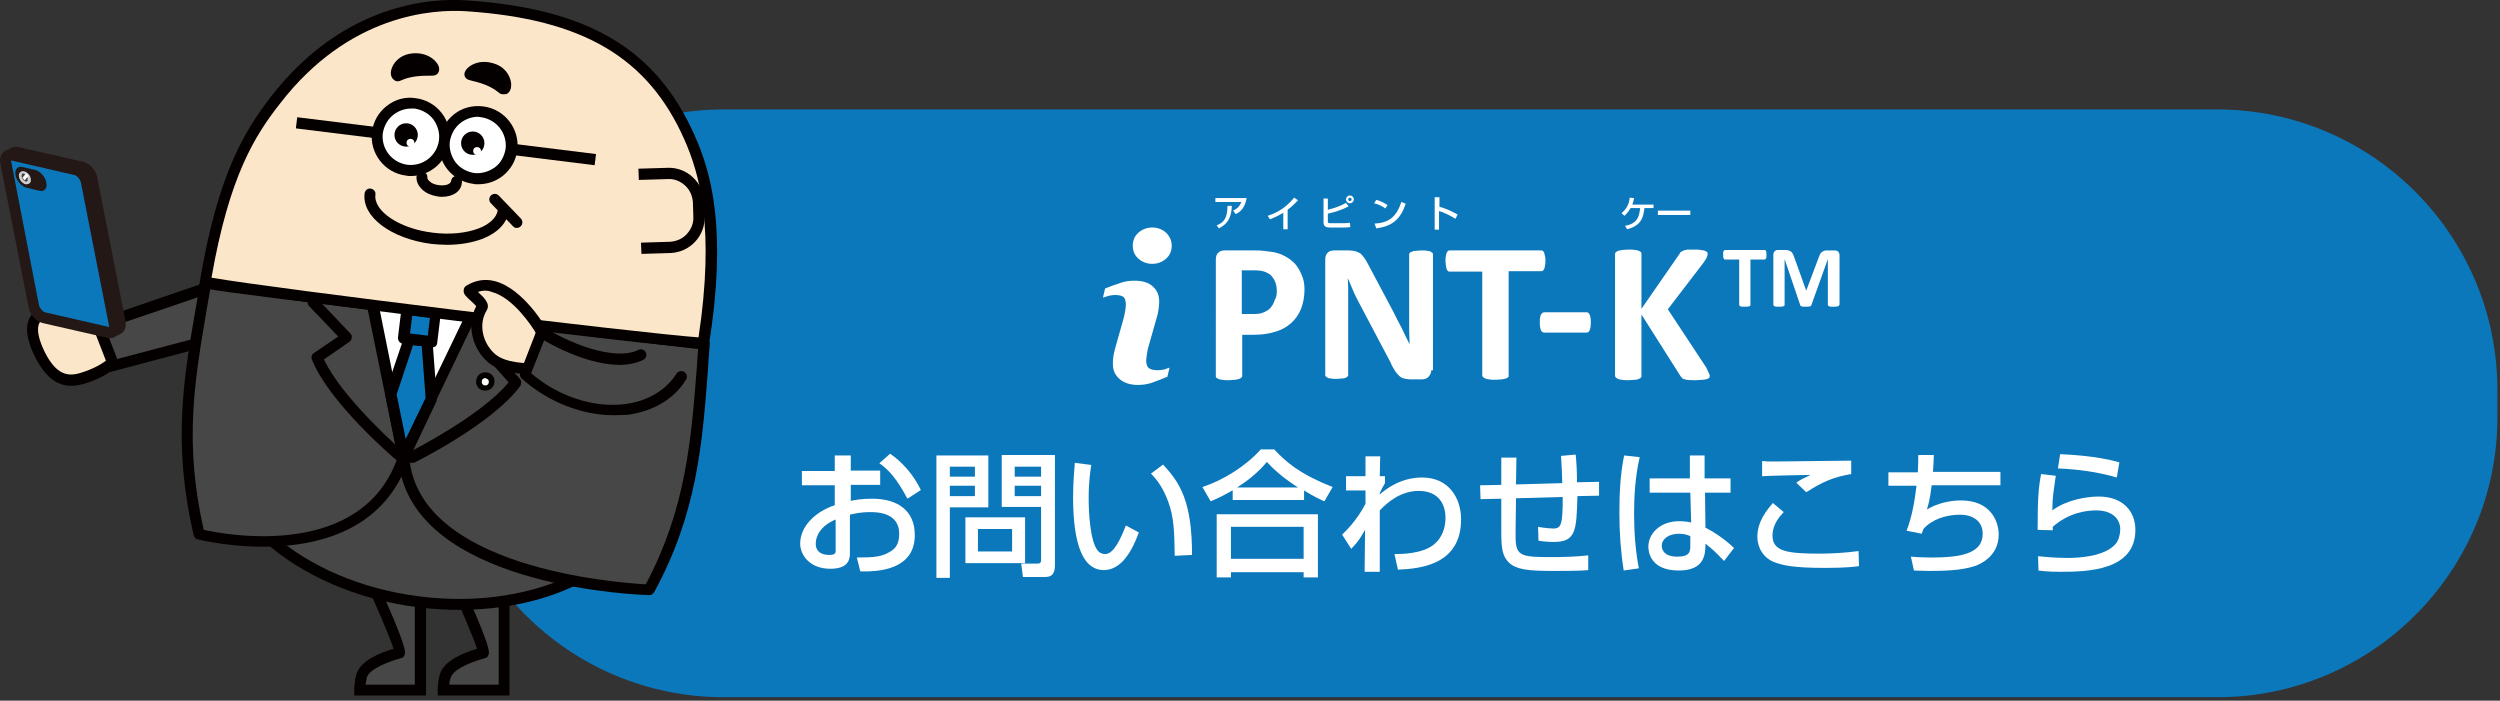 <?xml version="1.0" encoding="utf-8"?>
<!-- Generator: Adobe Illustrator 26.5.1, SVG Export Plug-In . SVG Version: 6.00 Build 0)  -->
<svg version="1.1" id="レイヤー_1" xmlns="http://www.w3.org/2000/svg" xmlns:xlink="http://www.w3.org/1999/xlink" x="0px"
	 y="0px" width="578px" height="162px" viewBox="0 0 578 162" style="enable-background:new 0 0 578 162;" xml:space="preserve">
<rect x="0" y="0" width="578" height="162" fill="#333333" stroke="none"/>
<style type="text/css">
	.st0{fill:#0C78BC;}
	.st1{fill:#FCE6C9;}
	.st2{fill:#040000;}
	.st3{fill:#474747;}
	.st4{fill:#FFFFFF;}
	.st5{fill:#231815;}
	.st6{fill:#424142;}
	.st7{fill:#D0D0D0;}
</style>
<path class="st0" d="M512.6,161.2H167.4c-35.9,0-64.9-29.1-64.9-64.9v-6.1c0-35.9,29.1-64.9,64.9-64.9h345.1
	c35.9,0,64.9,29.1,64.9,64.9v6.1C577.5,132.1,548.4,161.2,512.6,161.2z"/>
<g>
	<g>
		<g>
			<g>
				<path class="st1" d="M25.3,76.3c-0.3-0.1-3.8-1.6-3.8-1.6s-5.6-4.9-6.8-3.6c-1.3,1.4-3.3,1.1-3.3,1.1c-4.7,0.3-4.7,4.7-2,9.8
					c3.5,6.8,7.3,6.2,10.5,5.1c5.4-1.8,7.4-4.5,7.4-4.5L25.3,76.3z"/>
				<path class="st2" d="M16.5,89.2c-2.8,0-5.7-1.4-8.3-6.5c-1.4-2.7-2.8-6.6-1.3-9.3c0.6-1,1.8-2.2,4.4-2.4c0.1,0,0.2,0,0.2,0
					c0,0,1.4,0.1,2.2-0.7c1.3-1.5,4.2-0.3,8.4,3.3c0.7,0.3,3.4,1.4,3.7,1.5c0.4,0.1,0.6,0.5,0.7,0.8l1.9,6.5c0.1,0.4,0,0.8-0.2,1.1
					c-0.1,0.1-2.3,3.1-8,5C19,88.9,17.7,89.2,16.5,89.2z M11.3,73.6c-1.7,0.1-2.1,0.9-2.2,1.1c-0.7,1.3-0.2,3.8,1.3,6.8
					c3,5.9,6,5.5,8.9,4.5c3.6-1.2,5.6-2.8,6.3-3.6l-1.5-5.2c-1.1-0.4-3.3-1.3-3.3-1.3c-0.1-0.1-0.2-0.1-0.4-0.2
					c-2-1.7-4.4-3.3-5.2-3.5C13.9,73.7,11.9,73.7,11.3,73.6z"/>
			</g>
			<g>
				<path class="st3" d="M85.3,133.2c0,0,8,17.5,7.1,17.7c-1,0.3-7.8,2.1-8.7,5.4c-0.4,1.5-0.4,3.2-0.4,3.2h14v-26.3
					C97.2,133.2,92.6,121.7,85.3,133.2z"/>
				<path class="st2" d="M98.5,160.8H81.9v-1.3c0-0.1,0-1.9,0.5-3.6c0.9-3.1,5.4-5,8.6-5.9c-0.8-2.5-3.9-9.8-6.9-16.3l-0.3-0.6
					l0.4-0.6c2.6-4,5.2-5.9,7.9-5.7c4.1,0.4,6.2,5.7,6.3,5.9l0.1,0.2V160.8z M84.5,158.3h11.4v-24.7c-0.6-1.3-2.1-3.9-4.1-4.1
					c-1.5-0.1-3.3,1.2-5.1,3.9c7.6,16.5,7.1,17.5,6.8,18.1l-0.3,0.5l-0.6,0.2c-4.3,1.2-7.4,2.9-7.8,4.5
					C84.7,157.2,84.6,157.8,84.5,158.3z"/>
			</g>
			<g>
				<path class="st3" d="M104.6,133.2c0,0,8,17.5,7.1,17.7c-1,0.3-7.8,2.1-8.7,5.4c-0.4,1.5-0.4,3.2-0.4,3.2h14v-26.3
					C116.5,133.2,112,121.7,104.6,133.2z"/>
				<path class="st2" d="M117.8,160.8h-16.6v-1.3c0-0.1,0-1.9,0.5-3.6c0.9-3.1,5.4-5,8.6-5.9c-0.8-2.5-3.9-9.8-6.9-16.3l-0.3-0.6
					l0.4-0.6c2.6-4,5.2-5.9,7.9-5.7c4.1,0.4,6.2,5.7,6.3,5.9l0.1,0.2V160.8z M103.9,158.3h11.4v-24.7c-0.6-1.3-2.1-3.9-4.1-4.1
					c-1.5-0.1-3.3,1.2-5.1,3.9c7.6,16.5,7.1,17.5,6.8,18.1l-0.3,0.5l-0.6,0.2c-4.3,1.2-7.4,2.9-7.8,4.5
					C104,157.2,103.9,157.8,103.9,158.3z"/>
			</g>
			<g>
				<polygon class="st3" points="61.8,61.9 22.7,75.2 26.3,84.5 64.1,74.5 				"/>
				<path class="st2" d="M25.5,86l-4.5-11.6l41.7-14.3l2.8,15.3L25.5,86z M24.4,76l2.7,7l35.5-9.4l-1.8-10L24.4,76z"/>
			</g>
			<g>
				
					<ellipse transform="matrix(0.123 -0.992 0.992 0.123 -14.304 191.616)" class="st3" cx="101.3" cy="103.9" rx="35.5" ry="51.6"/>
				<path class="st2" d="M106.1,141c-3.1,0-6.2-0.2-9.4-0.6c-28.9-3.6-50.4-22.9-47.9-43C50,87.5,56.7,79,67.6,73.3
					c10.7-5.6,24.3-7.7,38.2-6c13.9,1.7,26.6,7.1,35.6,15.1c9.2,8.1,13.5,18.1,12.3,27.9l0,0c-1.2,9.8-7.9,18.4-18.8,24.1
					C126.7,138.8,116.7,141,106.1,141z M96.4,69.3c-10.1,0-19.7,2.1-27.6,6.3c-10.1,5.3-16.3,13.1-17.4,22.1
					c-2.3,18.7,18.2,36.8,45.7,40.2c13.4,1.7,26.5-0.4,36.7-5.7c10.1-5.3,16.3-13.1,17.4-22.1l0,0c1.1-9-3-18.1-11.5-25.7
					c-8.7-7.7-20.8-12.8-34.2-14.5C102.4,69.5,99.4,69.3,96.4,69.3z"/>
			</g>
			<g>
				<path class="st3" d="M150,136.3c0,0-54.6-1.6-56.7-30.8c-9.2,27.8-47.3,17.9-47.3,17.9c-5.5-23.4-1.6-39.2,1.5-58.1
					c0.4,0.5,115.2,14.1,115.2,14.1C161.2,98.6,160.9,116.3,150,136.3z"/>
				<path class="st2" d="M150,137.6C150,137.6,150,137.6,150,137.6c-2.2-0.1-50.3-1.7-57.2-27.4c-11.7,23.4-46.7,14.6-47.1,14.5
					c-0.5-0.1-0.8-0.5-0.9-0.9c-5-21.3-2.3-36.6,0.5-52.8c0.3-1.9,0.7-3.8,1-5.8c0.1-0.5,0.5-0.9,1-1c0.3-0.1,0.5,0,0.8,0
					c3.6,0.8,84,10.4,114.9,14.1c0.7,0.1,1.2,0.7,1.1,1.4c-0.2,1.9-0.3,3.7-0.4,5.5c-1.3,17.2-2.5,33.5-12.5,51.8
					C150.9,137.4,150.5,137.6,150,137.6z M93.3,104.3c0.1,0,0.1,0,0.2,0c0.6,0.1,1.1,0.6,1.1,1.2c1.9,25.9,48.1,29.2,54.7,29.6
					c9.3-17.5,10.5-33.4,11.8-50.1c0.1-1.4,0.2-2.9,0.3-4.3c-5.8-0.7-31-3.7-56.2-6.7c-40.1-4.8-52.5-6.4-56.6-7.1
					c-0.3,1.5-0.5,3.1-0.8,4.6c-2.8,16.5-5.3,30.7-0.7,51c5.3,1.2,37,7,45-17.2C92.3,104.6,92.8,104.3,93.3,104.3z"/>
			</g>
			<g>
				<polygon class="st4" points="93.3,105.6 86.1,70.2 108.9,73.1 				"/>
				<path class="st2" d="M93.3,106.8c-0.1,0-0.1,0-0.2,0c-0.5-0.1-1-0.5-1.1-1l-7.2-35.3c-0.1-0.4,0-0.8,0.3-1.1
					c0.3-0.3,0.7-0.4,1.1-0.4l22.7,2.8c0.4,0,0.8,0.3,1,0.7c0.2,0.4,0.2,0.8,0,1.2l-15.6,32.5C94.2,106.6,93.8,106.8,93.3,106.8z
					 M87.8,71.7l6,29.8L107,74.1L87.8,71.7z"/>
			</g>
			<g>
				<polygon class="st0" points="99.7,92.3 93.3,105.6 90.4,91.2 94.6,78.4 98.7,78.9 				"/>
				<path class="st2" d="M93.3,106.8c-0.1,0-0.1,0-0.2,0c-0.5-0.1-1-0.5-1.1-1l-2.9-14.4c0-0.2,0-0.4,0-0.7L93.4,78
					c0.2-0.6,0.8-0.9,1.4-0.9l4.1,0.5c0.6,0.1,1.1,0.6,1.1,1.2l1,13.4c0,0.2,0,0.4-0.1,0.6l-6.3,13.3
					C94.3,106.6,93.8,106.8,93.3,106.8z M91.7,91.2l2.1,10.3l4.6-9.5l-0.9-12l-2-0.2L91.7,91.2z"/>
			</g>
			<g>
				
					<rect x="93.7" y="72" transform="matrix(0.992 0.123 -0.123 0.992 10.008 -11.371)" class="st0" width="6.7" height="6.7"/>
				<path class="st2" d="M100,80.3c-0.1,0-0.1,0-0.2,0l-6.6-0.8c-0.3,0-0.6-0.2-0.9-0.5c-0.2-0.3-0.3-0.6-0.3-0.9l0.8-6.6
					c0-0.3,0.2-0.6,0.5-0.9c0.3-0.2,0.6-0.3,0.9-0.3l6.6,0.8c0.7,0.1,1.2,0.7,1.1,1.4l-0.8,6.6C101.1,79.9,100.6,80.3,100,80.3z
					 M94.8,77.1l4.1,0.5l0.5-4.1L95.3,73L94.8,77.1z"/>
			</g>
			<g>
				<g>
					<path class="st1" d="M162.7,79.4c4.1-25.6,0.7-38.7-3.2-47.6C151,12.8,135.9,3.3,108,1.4C94.8,0.5,77.5,5.3,63.7,23.2
						c-6,7.8-12.1,17.5-16.2,42.1C58.5,67.4,150.9,78.8,162.7,79.4z"/>
					<path class="st2" d="M163.7,80.7l-1.1-0.1c-11.4-0.6-104.1-12-115.4-14.2L46,66.3l0.2-1.2C50.4,40,56.6,30.3,62.6,22.4
						C79.5,0.6,100-0.5,108,0.1c28,1.9,43.7,11.2,52.6,31.2c3.8,8.5,7.6,21.7,3.3,48.4L163.7,80.7z M48.9,64.2
						c15,2.6,97.8,12.7,112.6,13.8c3.8-25.2,0.3-37.7-3.3-45.8c-8.4-18.9-23.4-27.8-50.4-29.6C100.2,2.1,80.7,3.2,64.7,24
						C58.9,31.4,53,40.7,48.9,64.2z"/>
				</g>
			</g>
			<g>
				<path class="st3" d="M95,105.8c0,0,18.1-9,24.1-17.4l-5.5-6.2l9.4-6"/>
				<path class="st2" d="M95,107c-0.5,0-0.9-0.3-1.1-0.7c-0.3-0.6-0.1-1.4,0.6-1.7c0.2-0.1,16.7-8.4,23.1-16.2l-4.8-5.4
					c-0.2-0.3-0.4-0.7-0.3-1c0.1-0.4,0.3-0.7,0.6-0.9l9.4-6c0.6-0.4,1.4-0.2,1.8,0.4c0.4,0.6,0.2,1.4-0.4,1.8l-8.2,5.2l4.5,5.1
					c0.4,0.4,0.4,1.1,0.1,1.6c-6.2,8.6-23.9,17.5-24.6,17.8C95.4,107,95.2,107,95,107z"/>
			</g>
			<g>
				<path class="st3" d="M92.5,105.5c0,0-15.3-13.1-19.2-22.8l6.8-4.7l-7.7-8.1"/>
				<path class="st2" d="M92.5,106.7c-0.3,0-0.6-0.1-0.8-0.3C91,105.9,76,93,72.1,83.1c-0.2-0.6,0-1.2,0.5-1.5l5.6-3.8l-6.7-7
					c-0.5-0.5-0.5-1.3,0-1.8c0.5-0.5,1.3-0.5,1.8,0l7.7,8.1c0.3,0.3,0.4,0.6,0.3,1c0,0.4-0.2,0.7-0.5,0.9l-5.9,4.1
					c4.3,9.2,18.3,21.3,18.4,21.4c0.5,0.5,0.6,1.3,0.1,1.8C93.2,106.6,92.8,106.7,92.5,106.7z"/>
			</g>
			<g>
				<path class="st1" d="M105.7,42c-0.2,1.7-2.1,2.4-4.4,2.1c-2.2-0.3-3.9-1.8-3.7-3.1"/>
				<path class="st2" d="M102.2,45.5c-0.4,0-0.7,0-1.1-0.1c-1.3-0.2-2.5-0.7-3.4-1.5c-1-0.9-1.5-2-1.4-3.1c0.1-0.7,0.7-1.2,1.4-1.1
					c0.7,0.1,1.2,0.7,1.1,1.4c0,0.1,0.1,0.5,0.5,0.8c0.5,0.5,1.3,0.8,2.1,0.9c1.3,0.2,2.8-0.1,2.9-1c0.1-0.7,0.7-1.2,1.4-1.1
					c0.7,0.1,1.2,0.7,1.1,1.4C106.7,44.2,104.8,45.5,102.2,45.5z"/>
			</g>
			<g>
				<circle class="st4" cx="95" cy="31.6" r="7.8"/>
				<path class="st2" d="M95,40.7c-0.4,0-0.7,0-1.1-0.1c-5-0.6-8.5-5.2-7.9-10.1c0.3-2.4,1.5-4.5,3.4-6c1.9-1.5,4.3-2.2,6.7-1.8
					c2.4,0.3,4.5,1.5,6,3.4c1.5,1.9,2.1,4.3,1.8,6.7C103.4,37.3,99.5,40.7,95,40.7z M95,25.1c-1.4,0-2.8,0.5-4,1.4
					c-1.4,1.1-2.2,2.6-2.5,4.3c-0.4,3.6,2.1,6.8,5.7,7.3c3.6,0.4,6.8-2.1,7.3-5.7c0.2-1.7-0.3-3.4-1.3-4.8c-1.1-1.4-2.6-2.2-4.3-2.5
					C95.5,25.1,95.2,25.1,95,25.1z"/>
			</g>
			<g>
				<circle class="st4" cx="110.5" cy="33.6" r="7.8"/>
				<path class="st2" d="M110.5,42.6c-0.4,0-0.8,0-1.1-0.1c-2.4-0.3-4.5-1.5-6-3.4c-1.5-1.9-2.1-4.3-1.8-6.7c0.3-2.4,1.5-4.5,3.4-6
					c1.9-1.5,4.3-2.1,6.7-1.8c5,0.6,8.5,5.2,7.9,10.1l0,0c-0.3,2.4-1.5,4.5-3.4,6C114.5,42,112.6,42.6,110.5,42.6z M110.5,27
					c-1.4,0-2.8,0.5-4,1.4c-1.4,1.1-2.2,2.6-2.5,4.3c-0.2,1.7,0.3,3.4,1.3,4.8c1.1,1.4,2.6,2.2,4.3,2.5c1.7,0.2,3.4-0.3,4.8-1.3
					s2.2-2.6,2.5-4.3l0,0c0.4-3.6-2.1-6.8-5.7-7.3C111.1,27.1,110.8,27,110.5,27z"/>
			</g>
			<g>
				<path class="st2" d="M108.7,17.2c-0.4-0.3,1.9-2.7,5.6-1.1c3.3,1.4,2.9,5.2,1.9,4.4C113.2,18,109.1,17.4,108.7,17.2z"/>
				<path class="st2" d="M116.4,21.8c-0.4,0-0.8-0.1-1.1-0.4c-2-1.7-4.8-2.4-6.1-2.7c-0.6-0.2-0.9-0.2-1.2-0.4l0,0
					c-0.5-0.3-0.9-1.1-0.4-1.9c0.7-1.3,3.5-3,7.2-1.5c2.4,1,3.3,3.1,3.4,4.6c0,1-0.3,1.8-1,2.2C116.9,21.8,116.7,21.8,116.4,21.8z
					 M112,16.8c0.9,0.3,2,0.7,3,1.3c-0.3-0.3-0.7-0.7-1.2-0.9C113.1,17,112.5,16.8,112,16.8z"/>
			</g>
			<g>
				<path class="st2" d="M100.2,16.1c0.4-0.1-1.2-3.1-5.1-2.5c-3.5,0.5-4.1,4.3-2.9,3.8C95.7,15.8,99.8,16.3,100.2,16.1z"/>
				<path class="st2" d="M92,18.8c-0.4,0-0.7-0.1-1-0.4c-0.6-0.5-0.8-1.4-0.5-2.4c0.4-1.4,1.8-3.2,4.4-3.6c3.9-0.6,6.3,1.8,6.6,3.2
					c0.2,0.9-0.3,1.6-0.9,1.8c-0.3,0.1-0.6,0.1-1.3,0.1c-1.4,0-4.2,0-6.6,1.1C92.5,18.7,92.2,18.8,92,18.8z M96.1,14.9
					c-0.3,0-0.5,0-0.8,0.1c-0.6,0.1-1.1,0.3-1.4,0.6c1.2-0.3,2.3-0.5,3.3-0.5C96.8,14.9,96.5,14.9,96.1,14.9z"/>
			</g>
			<path class="st2" d="M103.4,56.6c-1.2,0-2.4-0.1-3.6-0.2c-9.4-1.2-16.2-6.3-15.5-11.7c0.1-0.7,0.7-1.2,1.4-1.1
				c0.7,0.1,1.2,0.7,1.1,1.4c-0.5,3.8,5.6,7.9,13.3,8.8c3.9,0.5,7.7,0.1,10.6-1c2.6-1,4.2-2.6,4.4-4.3c0.1-0.7,0.7-1.2,1.4-1.1
				c0.7,0.1,1.2,0.7,1.1,1.4c-0.3,2.7-2.5,5-6,6.4C109.2,56.1,106.4,56.6,103.4,56.6z"/>
			<g>
				<circle class="st2" cx="93.9" cy="31.2" r="2.7"/>
				<circle class="st4" cx="94.9" cy="33" r="0.9"/>
			</g>
			<g>
				<circle class="st2" cx="109.3" cy="33.1" r="2.7"/>
				<circle class="st4" cx="110.3" cy="34.9" r="0.9"/>
			</g>
			<g>
				<circle class="st4" cx="112.2" cy="88.2" r="1.5"/>
				<path class="st2" d="M112.2,90.3c-0.1,0-0.2,0-0.3,0c-1.2-0.1-2-1.2-1.8-2.4c0.1-0.6,0.4-1.1,0.8-1.4c0.4-0.3,1-0.5,1.6-0.4
					c1.2,0.1,2,1.2,1.8,2.4l0,0C114.2,89.5,113.3,90.3,112.2,90.3z M112.2,87.4c-0.2,0-0.4,0.1-0.5,0.2c-0.2,0.1-0.3,0.3-0.3,0.6
					c-0.1,0.5,0.3,0.9,0.7,0.9c0.5,0.1,0.9-0.3,0.9-0.7c0.1-0.5-0.3-0.9-0.7-0.9C112.3,87.4,112.2,87.4,112.2,87.4z"/>
			</g>
			<g>
				<path class="st1" d="M124.8,80.6c0-0.3,0.6-4,0.6-4S117,61.9,108.7,67c-0.8,0.5,3.5,2.9,2.8,4.1c-2.1,3.5-1.3,8.6,2.3,11.7
					c3.6,3.1,11.1,2.3,11.1,2.3L124.8,80.6z"/>
				<path class="st2" d="M122.7,86.5c-2.7,0-7.1-0.4-9.8-2.7c-3.9-3.3-5-8.9-2.8-13c-0.3-0.4-0.9-0.9-1.3-1.3
					c-1-0.9-1.7-1.5-1.6-2.4c0-0.5,0.3-0.9,0.7-1.1c2-1.2,4.2-1.6,6.5-1c6.6,1.7,11.8,10.7,12,11.1l0.2,0.4l-0.1,0.5
					c-0.3,1.5-0.6,3.4-0.6,3.7l0.2,5.7l-1.2,0.1C125,86.4,124,86.5,122.7,86.5z M110.5,67.5C110.6,67.5,110.6,67.5,110.5,67.5
					c1.3,1.2,3,2.7,2,4.3c-1.9,3.1-1,7.5,2,10.1c2.4,2,6.9,2.1,9,2.1l-0.1-3.2c0-0.2,0-0.8,0.5-3.8c-1-1.7-5.3-8.2-10.2-9.5
					C112.7,67.1,111.6,67.1,110.5,67.5z"/>
			</g>
			<g>
				<g>
					<path class="st3" d="M157.7,86.9c-6.7,10.6-24.4,10.2-36.2-0.5l3.8-9.8c4.2,2.9,16.3,8.6,22.9,5.3"/>
					<path class="st2" d="M141.9,96c-7.4,0-15.3-3.1-21.3-8.5c-0.4-0.4-0.5-0.9-0.3-1.4l3.8-9.8c0.1-0.4,0.4-0.6,0.8-0.8
						c0.4-0.1,0.8-0.1,1.1,0.2c4.7,3.2,15.9,8,21.6,5.2c0.6-0.3,1.4-0.1,1.7,0.6c0.3,0.6,0.1,1.4-0.6,1.7c-7,3.5-18.3-1.8-22.9-4.5
						l-3,7.6c6.3,5.4,14.6,8.1,21.9,7.1c5.1-0.7,9.3-3.2,11.7-7c0.4-0.6,1.2-0.8,1.8-0.4c0.6,0.4,0.8,1.2,0.4,1.8
						c-2.8,4.5-7.6,7.3-13.5,8.1C144.2,95.9,143.1,96,141.9,96z"/>
				</g>
			</g>
			
				<rect x="76.6" y="20.1" transform="matrix(0.123 -0.992 0.992 0.123 39.039 103.198)" class="st2" width="2.6" height="18.8"/>
			
				<rect x="126.7" y="26" transform="matrix(0.123 -0.992 0.992 0.123 76.76 158.287)" class="st2" width="2.6" height="19.5"/>
			<g>
				<line class="st1" x1="114.5" y1="46.1" x2="119.5" y2="51.4"/>
				<path class="st2" d="M119.5,52.7c-0.3,0-0.7-0.1-0.9-0.4l-5.1-5.3c-0.5-0.5-0.5-1.3,0-1.8c0.5-0.5,1.3-0.5,1.8,0l5.1,5.3
					c0.5,0.5,0.5,1.3,0,1.8C120.2,52.5,119.9,52.7,119.5,52.7z"/>
			</g>
			<g>
				<path class="st1" d="M147.6,40.3l6.7-0.2c3.8-0.1,7,2.8,7.1,6.6l0.1,3.3c0.1,3.8-2.8,7-6.6,7.1l-6.7,0.2"/>
				<path class="st2" d="M148.3,58.7l-0.1-2.6l6.7-0.2c1.5-0.1,2.9-0.7,3.9-1.8c1-1.1,1.6-2.5,1.5-4l-0.1-3.3
					c-0.1-1.5-0.7-2.9-1.8-3.9s-2.5-1.6-4-1.5l-6.7,0.2l-0.1-2.6l6.7-0.2c2.2-0.1,4.3,0.7,5.9,2.2c1.6,1.5,2.5,3.5,2.6,5.7l0.1,3.3
					c0.1,2.2-0.7,4.3-2.2,5.9c-1.5,1.6-3.5,2.5-5.7,2.6L148.3,58.7z"/>
			</g>
		</g>
	</g>
	<g>
		<g>
			<path class="st0" d="M26.2,76.3l-14.9-3.4c-1.1-0.2-2.1-1.4-2.4-2.7L2.5,37C2.3,35.8,3,35,4,35.2l14.9,3.4
				c1.1,0.2,2.1,1.4,2.4,2.7l6.5,33.1C28,75.7,27.3,76.5,26.2,76.3z"/>
			<path class="st5" d="M26.6,77.6c-0.2,0-0.4,0-0.6-0.1l-14.9-3.4c-1.6-0.4-3-1.9-3.3-3.7L1.3,37.3c-0.2-1.1,0-2.1,0.7-2.7
				C2.6,34,3.4,33.8,4.3,34l14.9,3.4c1.6,0.4,3,1.9,3.3,3.7L29,74.2c0.2,1.1,0,2.1-0.7,2.7C27.8,77.3,27.2,77.6,26.6,77.6z
				 M3.8,36.5c0,0.1,0,0.2,0,0.3l6.5,33.1c0.2,0.8,0.9,1.6,1.4,1.7L26.5,75c0-0.1,0-0.2,0-0.3L20,41.6c-0.2-0.8-0.9-1.6-1.4-1.7
				L3.8,36.5z"/>
		</g>
		<g>
			<path class="st0" d="M25,76.9l-14.9-3.4C9.1,73.2,8,72,7.8,70.8L1.3,37.6c-0.2-1.2,0.4-2,1.5-1.8l14.9,3.4
				c1.1,0.2,2.1,1.4,2.4,2.7l6.5,33.1C26.7,76.3,26.1,77.1,25,76.9z"/>
			<path class="st5" d="M25.4,78.2c-0.2,0-0.4,0-0.6-0.1L9.9,74.7c-1.6-0.4-3-1.9-3.3-3.7L0.1,37.9c-0.2-1.1,0-2.1,0.7-2.7
				c0.6-0.6,1.4-0.8,2.3-0.6L18,38c1.6,0.4,3,1.9,3.3,3.7l6.5,33.1c0.2,1.1,0,2.1-0.7,2.7C26.6,78,26,78.2,25.4,78.2z M2.6,37.1
				c0,0.1,0,0.2,0,0.3L9,70.5c0.2,0.8,0.9,1.6,1.4,1.7l14.8,3.4c0-0.1,0-0.2,0-0.3l-6.5-33.1c-0.2-0.8-0.9-1.6-1.4-1.7L2.6,37.1z"/>
		</g>
		<path class="st5" d="M9.1,44.1l-3-0.7c-1.1-0.3-2.3-1.6-2.5-2.9l0,0c-0.3-1.3,0.5-2.2,1.6-1.9l3,0.7c1.1,0.3,2.3,1.6,2.5,2.9l0,0
			C11,43.5,10.3,44.4,9.1,44.1z"/>
		<g>
			<ellipse transform="matrix(0.823 -0.568 0.568 0.823 -22.314 10.54)" class="st6" cx="5.7" cy="41.1" rx="0.9" ry="1.4"/>
			<path class="st7" d="M6.2,42.6c-0.1,0-0.2,0-0.3,0c-0.7-0.2-1.4-0.9-1.5-1.7c-0.1-0.5,0-0.9,0.3-1.1c0.2-0.2,0.6-0.3,0.9-0.2
				c0.7,0.2,1.4,0.9,1.5,1.7c0.1,0.5,0,0.9-0.3,1.1C6.7,42.5,6.4,42.6,6.2,42.6z M5.3,40.1c-0.1,0-0.1,0-0.2,0.1
				C5,40.3,5,40.5,5,40.8c0.1,0.6,0.6,1.1,1,1.2c0.1,0,0.2,0,0.3-0.1c0.1-0.1,0.1-0.3,0.1-0.6l0,0c-0.1-0.6-0.6-1.1-1-1.2
				C5.4,40.1,5.4,40.1,5.3,40.1z"/>
		</g>
		<polygon class="st4" points="6.6,40.6 5.7,41.7 5.2,41.1 6.1,40 		"/>
	</g>
</g>
<g>
	<g>
		<path class="st4" d="M193.2,105.3h3.5v3.5h6.8v3.3h-6.8v3.7c1-0.2,2.5-0.5,4.9-0.5c5.9,0,9.9,2.7,9.9,8.4c0,7-6.3,8.6-12.6,8.4
			l-0.8-3.2c4.1,0,5.8-0.2,7.6-1.3c1.3-0.7,2.2-1.8,2.2-4.2c0-5-5.3-5-6.7-5c-2.4,0-3.9,0.4-4.7,0.6v8.8c0,1.1,0,3.7-4.5,3.7
			c-5,0-7-3.4-7-5.8c0-4,3.5-7.4,8-8.9v-4.6h-7.6v-3.3h7.6V105.3z M193.2,120.1c-3.5,1.5-4.6,3.8-4.6,5.6c0,2.5,2.4,2.6,3.1,2.6
			c1.5,0,1.5-0.5,1.5-1.1V120.1z M205.8,104.9c2.9,2,5.5,5,7.1,8.4l-3.1,2c-2.4-4.5-4.3-6.7-6.5-8.2L205.8,104.9z"/>
		<path class="st4" d="M216.5,105.3h12v12h-8.9v16.3h-3.1V105.3z M219.6,107.9v2.3h5.8v-2.3H219.6z M219.6,112.3v2.4h5.8v-2.4H219.6
			z M237,119.6v10.6h-13.8v-10.6H237z M226.1,122.3v5.2h7.9v-5.2H226.1z M240.7,117.2h-9.1v-12h12.3v25.5c0,2.6-1.4,2.7-2.4,2.7h-5
			l-0.4-3.1h3.8c0.7,0,0.8-0.4,0.8-0.8V117.2z M234.6,107.9v2.3h6.1v-2.3H234.6z M234.6,112.3v2.4h6.1v-2.4H234.6z"/>
		<path class="st4" d="M252.3,107.5c-0.2,1.4-0.6,3.7-0.6,7.7c0,3.1,0.3,9.9,2.1,12.1c0.3,0.4,0.9,0.8,1.7,0.8c2,0,3.6-3.5,4.8-6.6
			l3,1.6c-2.1,5.8-4.8,8.7-8.1,8.7c-5.9,0-7.1-8.9-7.1-16.9c0-3.5,0.3-6.5,0.4-7.9L252.3,107.5z M271.6,128.5
			c-0.1-5.9-0.2-8.9-1.5-12.5c-1.2-3.3-2.7-5.2-4-6.5l2.8-2.1c3.9,4.2,6.7,8.5,6.7,20.9L271.6,128.5z"/>
		<path class="st4" d="M284.9,113.4c-2.4,1.4-3.8,2-5,2.5l-1.9-3.3c4.9-1.6,10.1-4.9,13.5-8.7h3.1c2.8,3,5.9,5.7,13.5,8.7l-1.9,3.3
			c-0.9-0.4-2.3-1-4.7-2.5v2.2h-16.5V113.4z M281.3,118.9h23.4v14.6h-3.3v-1.2h-16.8v1.2h-3.3V118.9z M284.6,121.8v7.4h16.8v-7.4
			H284.6z M300.1,112.7c-0.8-0.5-4.4-2.8-7.2-5.9c-2.5,3-5.3,4.9-6.9,5.9H300.1z"/>
		<path class="st4" d="M322.4,128.1c1.4,0,6.4,0,9.1-2.2c1.9-1.5,2.7-3.9,2.7-6.1c0-3.6-1.9-6.3-6.2-6.3c-4,0-7,2.4-9,4.5v14.2h-3.5
			l0.1-9.7c-1.2,2-1.3,2.4-3.2,4.4l-2.1-3.3c0.9-0.9,3.2-3,5.4-7.1l0-3.1h-4.5v-3.3h4.5v-4.6h3.4l-0.1,4.6h1.2v1.6
			c-0.4,0.7-0.9,1.6-1.2,2.3v0.3c1.3-1.1,4.7-3.9,9.8-3.9c6.2,0,9,4.8,9,9.7c0,10.6-9.7,11.4-14.6,11.6L322.4,128.1z"/>
		<path class="st4" d="M364.3,105.1c0.2,2,0.3,4,0.3,6.4l5.1-0.1v3.2l-5,0.1c-0.2,8.1-0.4,10.6-5.5,10.6c-1.2,0-2.4-0.1-3.5-0.3
			l-0.1-3.2c1.5,0.3,3.3,0.4,3.5,0.4c1.9,0,2.2-1,2.2-7.3l-10.8,0.3l-0.1,7.7c-0.1,5.7,0.6,5.9,8.5,5.9c2.8,0,5.6-0.1,8.3-0.4v3.4
			c-1,0.1-2.2,0.2-8.1,0.2c-5.7,0-8.5-0.3-10.2-1.9c-1.6-1.5-1.8-3.5-1.8-7.2v-7.6l-4.8,0.1l-0.1-3.2l4.9-0.1v-6.3h3.5l-0.1,6.2
			l10.7-0.3c0-1.3-0.2-5.4-0.3-6.3L364.3,105.1z"/>
		<path class="st4" d="M379.1,105.7c-1,4.3-1.3,8.7-1.3,13.1c0,4.2,0.3,8.4,1.1,12.6l-3.5,0.5c-0.7-4.4-1-8.9-1-13.3
			c0-4.4,0.2-8.9,1.1-13.3L379.1,105.7z M390.7,110.6v-5.3h3.4v5.3h6v3.3h-5.9l0.1,8.1c2.6,1.3,5.2,3.3,6.6,4.7l-2.3,3
			c-1.7-1.8-2.6-2.7-4.3-4c0,2.5-0.2,6.2-6.2,6.2c-6.8,0-7-4.7-7-5.5c0-3,2.7-5.9,7.1-5.9c0.3,0,1.5,0,2.8,0.3l-0.2-6.9h-9.4v-3.3
			H390.7z M390.9,124c-0.7-0.3-1.4-0.6-2.7-0.6c-2.4,0-4,1.2-4,2.8c0,0.5,0.2,2.5,3.6,2.5c3,0,3-1.3,3-2.6V124z"/>
		<path class="st4" d="M412.4,118.4c-0.8,0.8-2.6,2.8-2.6,5.4c0,3.7,3.4,4.2,10.9,4.2c2.8,0,6.2-0.2,9-0.6l0.1,3.5
			c-1,0.1-2.8,0.4-7.8,0.4c-7.4,0-9.8-0.6-11.7-1.3c-2.7-1-4-3.5-4-5.9c0-3.6,2.3-6.3,3.6-7.8L412.4,118.4z M428,109.6
			c-4.2,0.7-6.8,1.9-10.4,4.2l-2.3-2.2c1-0.7,1.2-0.8,3.3-1.8c-1.3,0-10.1,0.2-11.2,0.3v-3.5c1,0.1,1.4,0.1,3.2,0.1
			c2.5,0,14.6-0.2,17.4-0.2V109.6z"/>
		<path class="st4" d="M447.1,105.2c0,1-0.1,2.1-0.2,3.9h15.6v3.1h-15.9c-0.4,3.4-0.8,4.6-1.1,5.6c2.3-1.4,5.2-2.1,7.9-2.1
			c6.8,0,8.7,4.8,8.7,7.9c0,5.2-4.6,6.9-5.3,7.2c-2.5,0.8-5,1.2-10.8,1.2c-1.9,0-2.5-0.1-3.5-0.1l-0.7-3.2c1.1,0.1,2.7,0.2,4.6,0.2
			c6.7,0,12-0.8,12-5.5c0-2.8-2.1-4.4-5.3-4.4c-3,0-6.4,1-8.4,3.3l-0.4,1.1l-3.5-0.7c1.3-3.3,1.9-7.1,2.3-10.4h-6.5v-3.1h6.8
			c0.1-1.9,0.1-3,0.1-4L447.1,105.2z"/>
		<path class="st4" d="M475.3,110c-0.5,3.5-0.8,5-0.8,8c3.2-2.4,7.9-3.2,10.7-3.2c5.7,0,8.5,3.5,8.5,7.7c0,9.4-11,9.7-17.3,9.7
			c-3.1,0-4.3-0.2-5.1-0.3l-0.1-3.3c1.1,0.1,4,0.4,6.7,0.4c2.7,0,8.5-0.3,11.1-3.1c1-1,1.2-2.9,1.2-3.5c0-2.5-1.9-4.4-5.6-4.4
			c-2.1,0-6.3,0.5-10,3.8c0,0.3,0,0.5,0,0.8l-3.5-0.1c0-7.4,0.2-9.7,0.8-12.9L475.3,110z M489.4,110.4c-4.4-1.3-9-1.9-13.6-2.1
			l0.5-3.3c1.5,0.1,8.2,0.3,13.7,1.9L489.4,110.4z"/>
	</g>
</g>
<g>
	<g>
		<path class="st4" d="M288.2,45.9c-0.4,2.3-1.6,3.2-2.5,3.6l-0.6-0.8c0.6-0.3,1.4-0.7,1.9-2h-6v-0.9H288.2z M281.3,52.1
			c1.5-0.6,2.5-1.5,2.5-4.5l1,0c-0.1,3-1.2,4.3-3,5.2L281.3,52.1z"/>
		<path class="st4" d="M297.7,53h-1v-3.8c-1,0.6-2,1.1-3.1,1.5l-0.5-0.8c1.1-0.4,3.7-1.2,6.1-4.2l0.9,0.6c-0.3,0.3-1.2,1.3-2.4,2.2
			V53z"/>
		<path class="st4" d="M307,45.9v2.6c2-0.5,3.1-1,4.2-1.6l0.6,0.8c-1.5,0.8-2.7,1.2-4.8,1.7v1.8c0,0.2,0,0.4,0.4,0.4h3.6
			c0.3,0,0.8-0.1,1.1-0.1l0.1,1c-0.2,0-0.5,0.1-1.3,0.1h-3.4c-0.4,0-1.5,0-1.5-1.1v-5.6H307z M313,46.1c0,0.5-0.4,0.9-0.9,0.9
			c-0.5,0-0.9-0.4-0.9-0.9c0-0.5,0.4-0.9,0.9-0.9C312.6,45.2,313,45.6,313,46.1z M311.7,46.1c0,0.2,0.2,0.4,0.4,0.4
			c0.2,0,0.4-0.2,0.4-0.4c0-0.2-0.2-0.4-0.4-0.4C311.9,45.7,311.7,45.9,311.7,46.1z"/>
		<path class="st4" d="M320.3,48.2c-0.6-0.5-1.7-1-2.6-1.2l0.5-0.8c0.7,0.2,1.5,0.5,2.6,1.2L320.3,48.2z M317.8,51.7
			c3.2-0.2,5-1.4,6.2-5l1,0.4c-1.2,3.6-3.1,5.2-6.8,5.7L317.8,51.7z"/>
		<path class="st4" d="M332.8,45.6v2.2c2.1,0.6,3.7,1.5,4.2,1.8l-0.5,1c-0.9-0.6-2.6-1.5-3.8-1.8v4.3h-1v-7.5H332.8z"/>
	</g>
	<g>
		<path class="st4" d="M382.3,47.2v0.9h-2.1c-0.3,2.1-0.6,4-4,4.9l-0.5-0.8c3-0.5,3.3-2.3,3.5-4.1H377c-0.3,0.5-0.6,1-1.4,1.8
			l-0.7-0.6c1.1-1,1.7-1.9,1.9-3.6l1,0.1c-0.1,0.5-0.2,0.9-0.4,1.5H382.3z"/>
		<path class="st4" d="M390.8,48.7v1h-7.5v-1H390.8z"/>
	</g>
	<g>
		<g>
			<path class="st4" d="M270.4,85l-0.5,2.1c-1.5,0.6-2.7,1.1-3.6,1.4c-0.9,0.3-2,0.5-3.2,0.5c-1.8,0-3.3-0.5-4.3-1.4
				c-1-0.9-1.5-2-1.5-3.4c0-0.5,0-1.1,0.1-1.7c0.1-0.6,0.2-1.2,0.4-1.9l1.9-6.7c0.2-0.6,0.3-1.3,0.4-1.8c0.1-0.6,0.2-1.1,0.2-1.6
				c0-0.9-0.2-1.5-0.5-1.8c-0.4-0.3-1-0.5-2-0.5c-0.5,0-1,0.1-1.5,0.2c-0.5,0.2-1,0.3-1.3,0.4l0.5-2.1c1.2-0.5,2.4-0.9,3.6-1.3
				c1.1-0.4,2.2-0.5,3.2-0.5c1.8,0,3.2,0.4,4.2,1.3c1,0.9,1.5,2,1.5,3.5c0,0.3,0,0.8-0.1,1.5c-0.1,0.7-0.2,1.4-0.4,2l-1.9,6.7
				c-0.2,0.5-0.3,1.2-0.4,1.8c-0.1,0.7-0.2,1.2-0.2,1.6c0,0.9,0.2,1.5,0.6,1.8c0.4,0.3,1.1,0.5,2.1,0.5c0.5,0,1-0.1,1.6-0.2
				C269.7,85.2,270.1,85.1,270.4,85z M270.9,56.8c0,1.2-0.4,2.2-1.3,3c-0.9,0.8-2,1.2-3.2,1.2c-1.2,0-2.3-0.4-3.2-1.2
				c-0.9-0.8-1.3-1.8-1.3-3c0-1.2,0.4-2.2,1.3-3c0.9-0.8,2-1.2,3.2-1.2c1.2,0,2.3,0.4,3.2,1.2C270.4,54.6,270.9,55.6,270.9,56.8z"/>
		</g>
		<g>
			<path class="st4" d="M301.6,66.9c0,1.7-0.3,3.2-0.8,4.5c-0.5,1.3-1.3,2.4-2.3,3.3c-1,0.9-2.2,1.6-3.7,2c-1.5,0.5-3.2,0.7-5.1,0.7
				h-2.5v9.5c0,0.2-0.1,0.3-0.2,0.4c-0.1,0.1-0.3,0.2-0.5,0.3c-0.2,0.1-0.5,0.1-0.9,0.2c-0.4,0-0.9,0.1-1.5,0.1
				c-0.6,0-1.1,0-1.5-0.1c-0.4,0-0.7-0.1-0.9-0.2c-0.2-0.1-0.4-0.2-0.5-0.3c-0.1-0.1-0.1-0.3-0.1-0.4V60c0-0.7,0.2-1.3,0.6-1.6
				c0.4-0.4,0.9-0.5,1.5-0.5h7c0.7,0,1.4,0,2,0.1c0.6,0.1,1.4,0.2,2.3,0.3c0.9,0.2,1.8,0.5,2.7,1c0.9,0.5,1.7,1.1,2.3,1.8
				s1.1,1.6,1.5,2.6C301.4,64.6,301.6,65.7,301.6,66.9z M295.2,67.3c0-1-0.2-1.9-0.6-2.6c-0.4-0.7-0.8-1.2-1.4-1.5
				c-0.5-0.3-1.1-0.5-1.7-0.6c-0.6-0.1-1.2-0.1-1.8-0.1h-2.6v10.1h2.7c1,0,1.8-0.1,2.4-0.4c0.7-0.3,1.2-0.6,1.6-1.1
				c0.4-0.5,0.7-1,0.9-1.7C295.1,68.8,295.2,68.1,295.2,67.3z"/>
			<path class="st4" d="M330.9,85.6c0,0.4-0.1,0.7-0.2,0.9s-0.3,0.5-0.5,0.7c-0.2,0.2-0.5,0.3-0.7,0.4c-0.3,0.1-0.6,0.1-0.9,0.1
				h-2.6c-0.5,0-1-0.1-1.4-0.2c-0.4-0.1-0.8-0.3-1.1-0.6c-0.3-0.3-0.7-0.7-1-1.2c-0.3-0.5-0.7-1.1-1-1.9l-7.4-14
				c-0.4-0.8-0.9-1.7-1.3-2.7c-0.4-1-0.8-1.9-1.2-2.8h0c0.1,1.1,0.1,2.2,0.1,3.3c0,1.1,0,2.2,0,3.4v15.6c0,0.2,0,0.3-0.1,0.4
				s-0.2,0.2-0.4,0.3s-0.5,0.2-0.8,0.2c-0.4,0-0.8,0.1-1.4,0.1c-0.5,0-1,0-1.3-0.1c-0.4,0-0.6-0.1-0.8-0.2c-0.2-0.1-0.3-0.2-0.4-0.3
				c-0.1-0.1-0.1-0.3-0.1-0.4V60c0-0.7,0.2-1.3,0.6-1.6c0.4-0.4,0.9-0.5,1.6-0.5h3.3c0.6,0,1.1,0.1,1.5,0.2c0.4,0.1,0.8,0.3,1.1,0.5
				c0.3,0.2,0.6,0.6,0.9,1c0.3,0.4,0.6,0.9,0.9,1.5l5.8,10.9c0.3,0.7,0.7,1.3,1,2c0.3,0.6,0.7,1.3,1,1.9c0.3,0.6,0.6,1.3,0.9,1.9
				c0.3,0.6,0.6,1.2,0.9,1.8h0c0-1.1-0.1-2.2-0.1-3.4c0-1.2,0-2.3,0-3.3v-14c0-0.2,0-0.3,0.1-0.4c0.1-0.1,0.2-0.2,0.5-0.3
				c0.2-0.1,0.5-0.2,0.9-0.2c0.4,0,0.8-0.1,1.4-0.1c0.5,0,1,0,1.3,0.1c0.4,0,0.6,0.1,0.8,0.2c0.2,0.1,0.3,0.2,0.4,0.3
				c0.1,0.1,0.1,0.3,0.1,0.4V85.6z"/>
			<path class="st4" d="M357.3,60.3c0,0.4,0,0.8-0.1,1.1c0,0.3-0.1,0.6-0.2,0.8c-0.1,0.2-0.2,0.3-0.3,0.4c-0.1,0.1-0.2,0.1-0.4,0.1
				h-7.5v24.1c0,0.2,0,0.3-0.1,0.4c-0.1,0.1-0.3,0.2-0.5,0.3c-0.2,0.1-0.5,0.1-0.9,0.2c-0.4,0-0.9,0.1-1.5,0.1c-0.6,0-1.1,0-1.5-0.1
				c-0.4,0-0.7-0.1-0.9-0.2c-0.2-0.1-0.4-0.2-0.5-0.3c-0.1-0.1-0.2-0.3-0.2-0.4V62.8h-7.5c-0.2,0-0.3,0-0.4-0.1
				c-0.1-0.1-0.2-0.2-0.3-0.4c-0.1-0.2-0.1-0.4-0.2-0.8c0-0.3-0.1-0.7-0.1-1.1c0-0.5,0-0.9,0.1-1.2c0-0.3,0.1-0.6,0.2-0.8
				c0.1-0.2,0.2-0.3,0.3-0.4c0.1-0.1,0.2-0.1,0.4-0.1h21.1c0.1,0,0.3,0,0.4,0.1c0.1,0.1,0.2,0.2,0.3,0.4c0.1,0.2,0.1,0.5,0.2,0.8
				C357.3,59.5,357.3,59.9,357.3,60.3z"/>
			<path class="st4" d="M367.8,74.5c0,0.9-0.1,1.5-0.3,1.9c-0.2,0.4-0.4,0.5-0.8,0.5h-9.6c-0.4,0-0.7-0.2-0.8-0.5
				c-0.2-0.4-0.3-1-0.3-1.9c0-0.9,0.1-1.5,0.3-1.8s0.4-0.5,0.8-0.5h9.6c0.2,0,0.3,0,0.5,0.1c0.1,0.1,0.2,0.2,0.3,0.4
				c0.1,0.2,0.2,0.4,0.2,0.7C367.8,73.7,367.8,74,367.8,74.5z"/>
			<path class="st4" d="M395.3,86.8c0,0.2,0,0.3-0.1,0.5s-0.2,0.2-0.5,0.3c-0.2,0.1-0.6,0.2-1,0.2c-0.4,0-0.9,0.1-1.6,0.1
				c-1,0-1.7,0-2.2-0.1c-0.4-0.1-0.8-0.2-0.9-0.3c-0.2-0.2-0.3-0.3-0.5-0.6l-9-14.2v14.2c0,0.2,0,0.3-0.1,0.4
				c-0.1,0.1-0.3,0.2-0.5,0.3c-0.2,0.1-0.5,0.2-0.9,0.2c-0.4,0-0.9,0.1-1.5,0.1c-0.6,0-1.1,0-1.5-0.1c-0.4,0-0.7-0.1-0.9-0.2
				c-0.2-0.1-0.4-0.2-0.5-0.3c-0.1-0.1-0.2-0.3-0.2-0.4V58.7c0-0.2,0.1-0.3,0.2-0.4c0.1-0.1,0.3-0.2,0.5-0.3
				c0.2-0.1,0.5-0.1,0.9-0.2c0.4,0,0.9-0.1,1.5-0.1c0.6,0,1.1,0,1.5,0.1c0.4,0,0.7,0.1,0.9,0.2c0.2,0.1,0.4,0.2,0.5,0.3
				c0.1,0.1,0.1,0.3,0.1,0.4v12.7l8.8-12.7c0.1-0.2,0.2-0.4,0.4-0.5c0.2-0.1,0.4-0.2,0.6-0.3c0.2-0.1,0.6-0.1,0.9-0.2
				c0.4,0,0.9,0,1.5,0c0.6,0,1.1,0,1.5,0.1c0.4,0,0.7,0.1,1,0.2c0.2,0.1,0.4,0.2,0.5,0.3c0.1,0.1,0.1,0.3,0.1,0.4
				c0,0.3-0.1,0.5-0.2,0.8c-0.1,0.3-0.4,0.7-0.8,1.3l-8.2,10.7l8.9,13.5c0.3,0.6,0.5,1.1,0.6,1.3S395.3,86.7,395.3,86.8z"/>
		</g>
		<g>
			<path class="st4" d="M408.4,58.9c0,0.2,0,0.4,0,0.5c0,0.1,0,0.2-0.1,0.3c0,0.1-0.1,0.1-0.1,0.2c-0.1,0-0.1,0.1-0.2,0.1h-3.3v10.5
				c0,0.1,0,0.1-0.1,0.2c0,0.1-0.1,0.1-0.2,0.1c-0.1,0-0.2,0.1-0.4,0.1c-0.2,0-0.4,0-0.6,0c-0.3,0-0.5,0-0.6,0c-0.2,0-0.3,0-0.4-0.1
				c-0.1,0-0.2-0.1-0.2-0.1c0-0.1-0.1-0.1-0.1-0.2V60h-3.3c-0.1,0-0.1,0-0.2-0.1c0,0-0.1-0.1-0.1-0.2c0-0.1-0.1-0.2-0.1-0.3
				c0-0.1,0-0.3,0-0.5c0-0.2,0-0.4,0-0.5c0-0.1,0-0.3,0.1-0.3c0-0.1,0.1-0.1,0.1-0.2c0,0,0.1-0.1,0.2-0.1h9.2c0.1,0,0.1,0,0.2,0.1
				c0.1,0,0.1,0.1,0.1,0.2c0,0.1,0.1,0.2,0.1,0.3C408.4,58.6,408.4,58.7,408.4,58.9z"/>
			<path class="st4" d="M425.2,70.5c0,0.1,0,0.1-0.1,0.2c0,0.1-0.1,0.1-0.2,0.1c-0.1,0-0.2,0.1-0.4,0.1c-0.2,0-0.4,0-0.6,0
				c-0.2,0-0.4,0-0.6,0c-0.2,0-0.3,0-0.4-0.1c-0.1,0-0.2-0.1-0.2-0.1c0-0.1-0.1-0.1-0.1-0.2V59.9h0l-3.8,10.6c0,0.1-0.1,0.2-0.1,0.2
				c-0.1,0.1-0.1,0.1-0.2,0.1c-0.1,0-0.2,0.1-0.4,0.1c-0.2,0-0.4,0-0.6,0c-0.2,0-0.4,0-0.6,0c-0.2,0-0.3,0-0.4-0.1
				c-0.1,0-0.2-0.1-0.2-0.1c-0.1-0.1-0.1-0.1-0.1-0.2l-3.6-10.6h0v10.6c0,0.1,0,0.1-0.1,0.2c0,0.1-0.1,0.1-0.2,0.1
				c-0.1,0-0.2,0.1-0.4,0.1c-0.2,0-0.4,0-0.6,0c-0.2,0-0.4,0-0.6,0c-0.2,0-0.3,0-0.4-0.1c-0.1,0-0.2-0.1-0.2-0.1
				c0-0.1-0.1-0.1-0.1-0.2V58.9c0-0.3,0.1-0.6,0.3-0.8s0.4-0.3,0.7-0.3h1.7c0.3,0,0.6,0,0.8,0.1c0.2,0.1,0.4,0.1,0.6,0.3
				c0.2,0.1,0.3,0.3,0.4,0.5c0.1,0.2,0.2,0.4,0.3,0.7l2.8,7.8h0l2.9-7.7c0.1-0.3,0.2-0.5,0.3-0.7c0.1-0.2,0.2-0.4,0.4-0.5
				c0.1-0.1,0.3-0.2,0.5-0.3c0.2-0.1,0.4-0.1,0.7-0.1h1.8c0.2,0,0.3,0,0.5,0.1c0.1,0,0.2,0.1,0.3,0.2c0.1,0.1,0.1,0.2,0.2,0.3
				c0,0.1,0.1,0.3,0.1,0.4V70.5z"/>
		</g>
	</g>
</g>
</svg>
